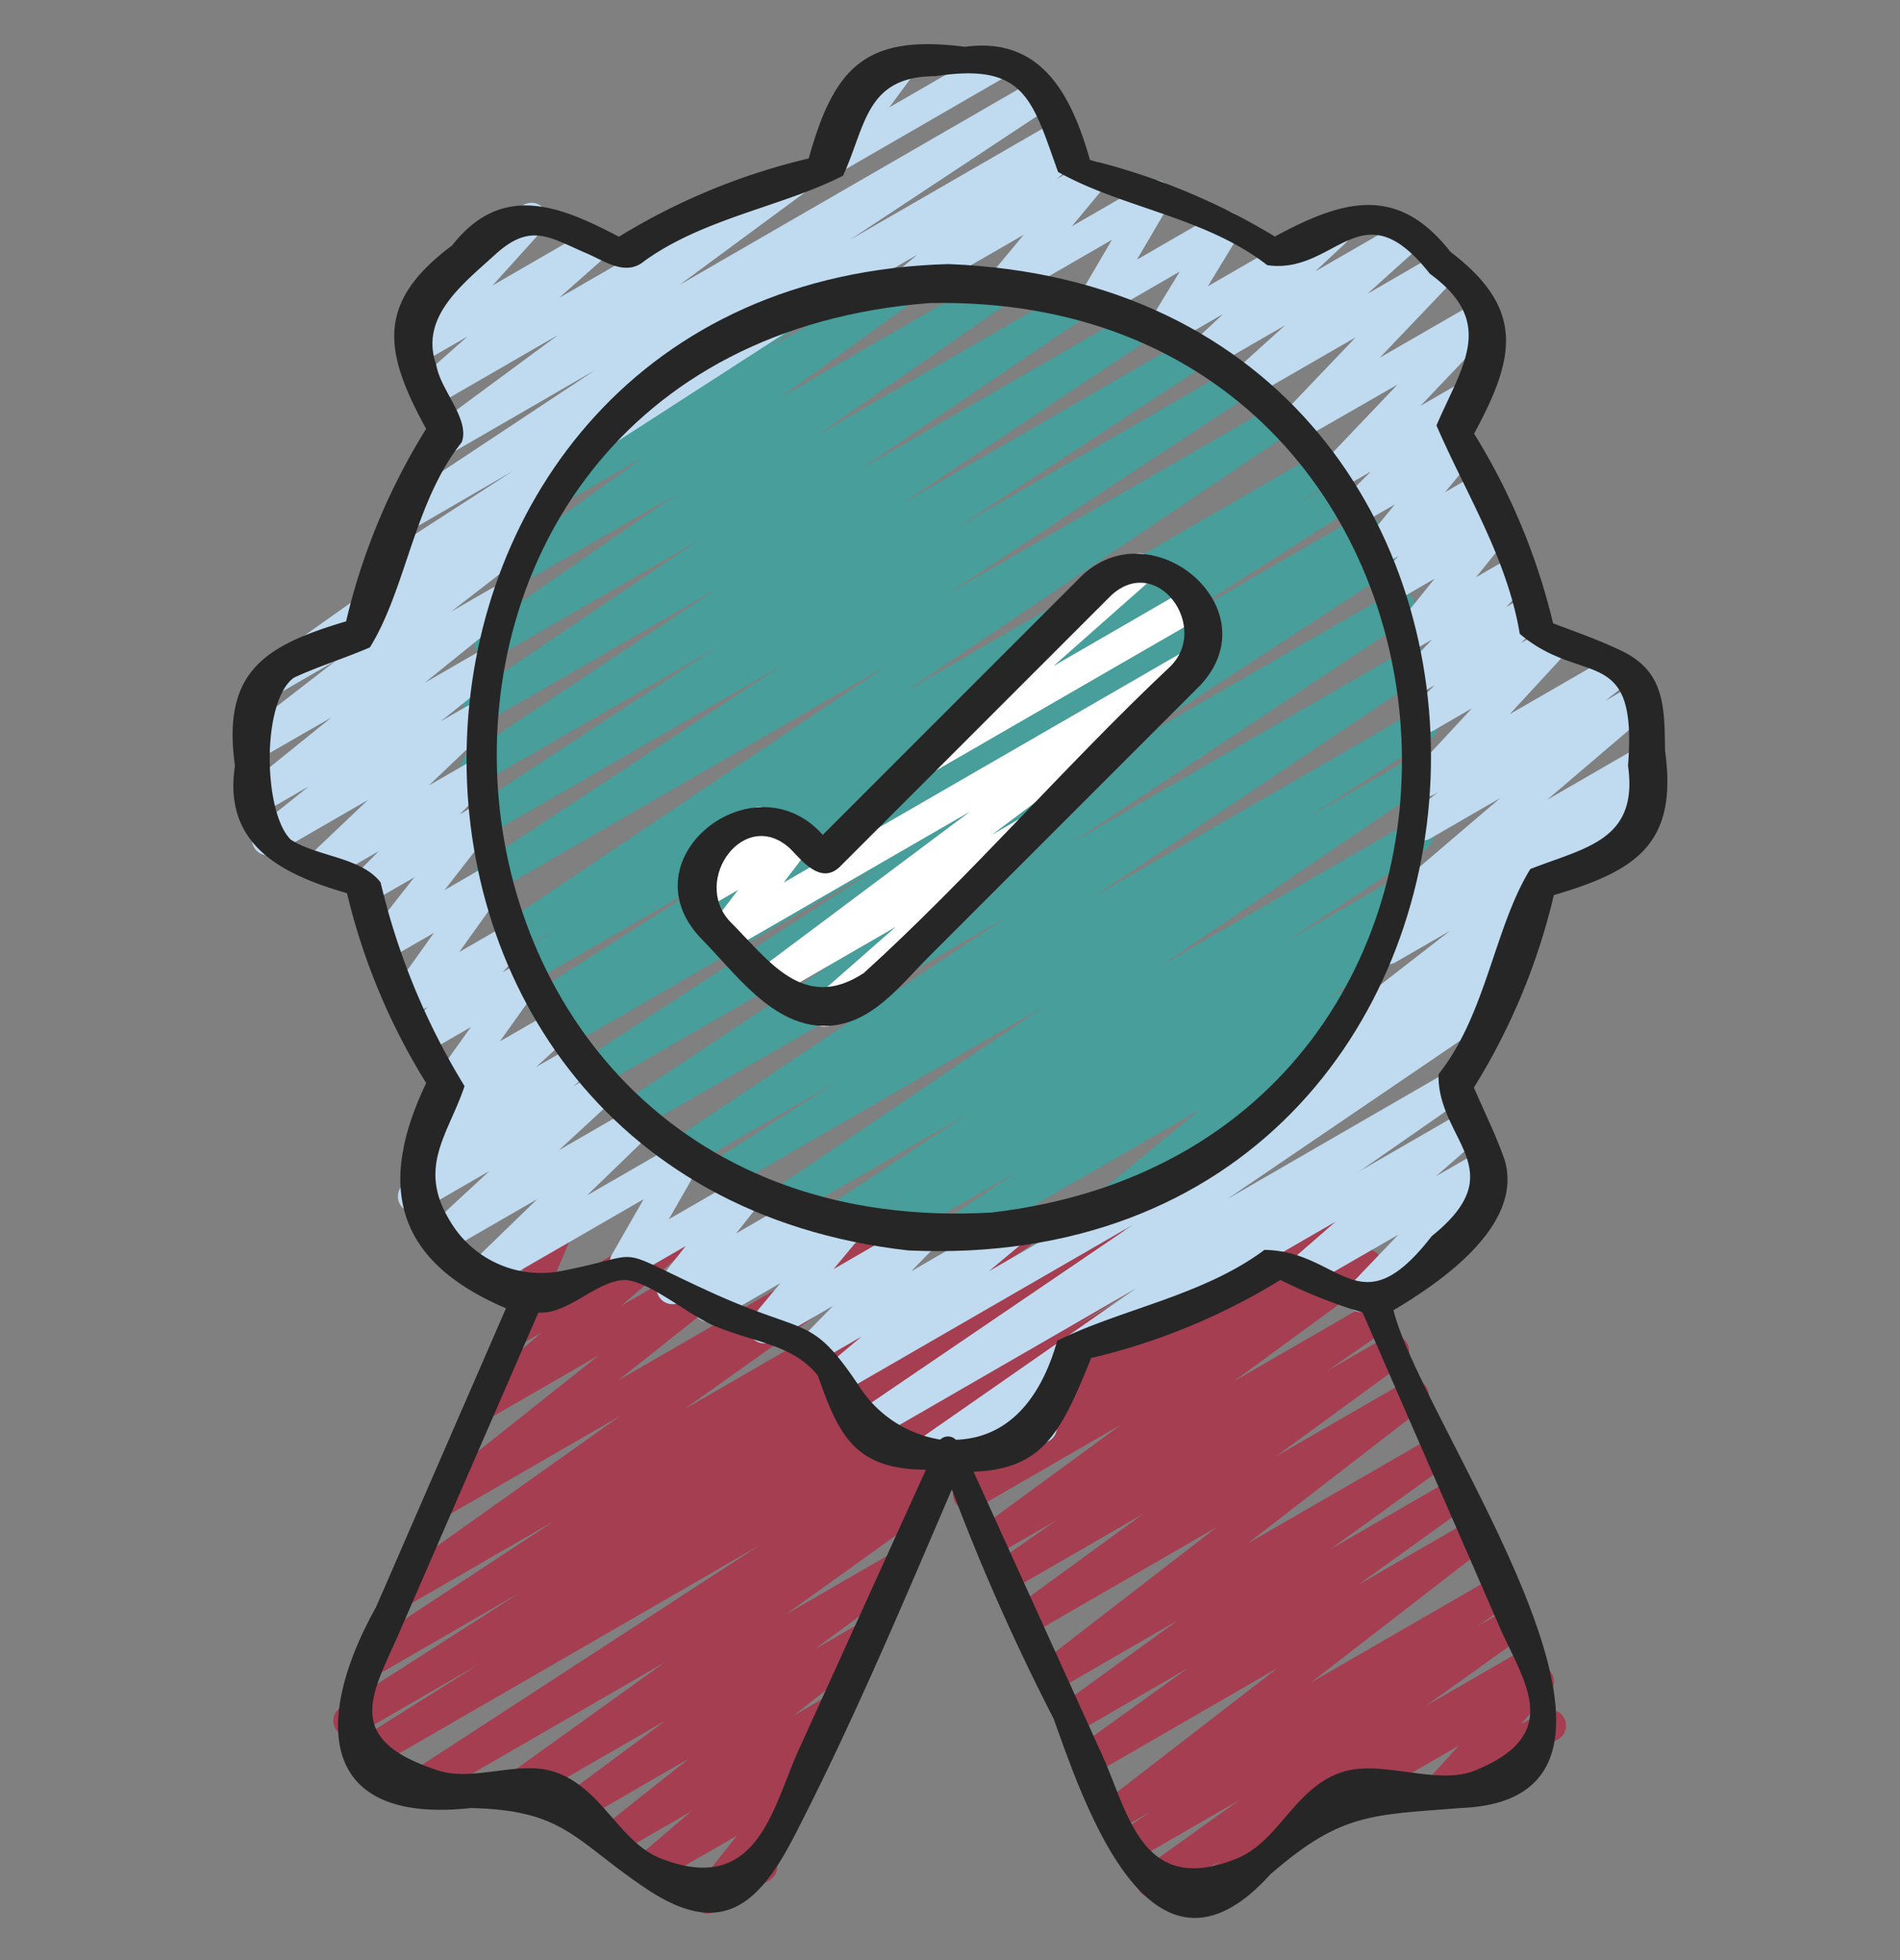 <svg xmlns="http://www.w3.org/2000/svg" width="32" height="33" fill="none"><rect width="100%" height="100%" fill="#808080" stroke="none"/><g clip-path="url(#a)"><path fill="#479E9A" d="M16.093 21.014a.267.267 0 0 1-.15-.488l1.17-.793-2.04 1.178a.267.267 0 0 1-.278-.455l.373-.241-.928.533a.266.266 0 0 1-.28-.453l2.332-1.54-2.964 1.712a.267.267 0 0 1-.283-.452l4.567-3.088-5.313 3.067a.267.267 0 0 1-.277-.455l2.087-1.338-2.445 1.413a.267.267 0 0 1-.282-.453l5.554-3.713-6.1 3.52a.267.267 0 0 1-.28-.453l5.664-3.755-6.08 3.51a.266.266 0 0 1-.28-.453l4.94-3.219-5.19 2.998a.267.267 0 1 1-.274-.457l.115-.072-.137.08a.267.267 0 0 1-.277-.457l3.295-2.101-3.36 1.94a.267.267 0 0 1-.274-.458l.668-.418-.624.36a.267.267 0 0 1-.282-.452l6.49-4.363L8.4 14.98a.266.266 0 0 1-.28-.453l5.053-3.327-4.952 2.858a.266.266 0 0 1-.279-.453l4.135-2.71-3.923 2.264a.266.266 0 0 1-.28-.452l4.212-2.802-3.888 2.244a.267.267 0 0 1-.283-.452l3.85-2.6-3.37 1.945a.266.266 0 0 1-.286-.45l3.28-2.27-2.575 1.486a.267.267 0 0 1-.29-.447l2.314-1.667-1.233.712a.267.267 0 0 1-.295-.443l1.387-1.053a.267.267 0 0 1 .006-.458l2.494-1.44a.267.267 0 0 1 .295.443l-.505.384 2.166-1.25a.267.267 0 0 1 .29.446l-2.31 1.664 3.627-2.093a.266.266 0 0 1 .284.45L13.76 7.329l4.286-2.475a.266.266 0 0 1 .283.452l-3.849 2.6 4.621-2.667a.267.267 0 0 1 .282.452L15.17 8.492l4.826-2.785a.267.267 0 0 1 .28.453l-4.13 2.706 4.594-2.653a.266.266 0 0 1 .28.454l-5.055 3.33 5.483-3.165a.267.267 0 0 1 .282.452l-6.488 4.362 6.933-4a.267.267 0 0 1 .275.457l-.665.416.72-.416a.267.267 0 0 1 .276.456l-3.299 2.1 3.386-1.954a.267.267 0 0 1 .275.457l-.113.07.081-.046a.267.267 0 0 1 .278.454l-4.94 3.219 4.983-2.877a.267.267 0 0 1 .28.454l-5.668 3.756 5.645-3.259a.266.266 0 0 1 .397.287.267.267 0 0 1-.115.166l-5.55 3.711 5.41-3.123a.267.267 0 0 1 .276.455l-2.093 1.341 1.83-1.057a.266.266 0 0 1 .283.452l-4.566 3.088 4.179-2.412a.266.266 0 0 1 .28.452l-2.332 1.54 1.842-1.063a.267.267 0 0 1 .28.453l-.499.325a.27.27 0 0 1 .298.115.267.267 0 0 1-.077.363l-1.174.795.378-.218a.267.267 0 0 1 .302.437l-1.876 1.547a.267.267 0 0 1 .133.497l-2.494 1.44a.267.267 0 0 1-.303-.436l1.715-1.41-3.987 2.302a.26.26 0 0 1-.133.034Z"/><path fill="#A53E51" d="M22.79 30.376a.267.267 0 0 1-.133-.498l3.114-1.797a.267.267 0 0 1 .332.41l-.489.538.362-.208a.266.266 0 1 1 .267.461L24.41 30.34a.267.267 0 0 1-.331-.41l.488-.538-1.644.948a.267.267 0 0 1-.133.036Z"/><path fill="#A53E51" d="M20.137 32.215a.266.266 0 0 1-.153-.486l.58-.405-1.032.595a.267.267 0 0 1-.288-.447l1.628-1.165-1.734 1.001a.267.267 0 0 1-.284-.45l.51-.35-.467.27a.267.267 0 0 1-.296-.442l2.923-2.258-3.053 1.763a.267.267 0 0 1-.288-.447l1.822-1.308-1.846 1.067a.267.267 0 0 1-.29-.447l1.973-1.43-2.011 1.162a.267.267 0 0 1-.296-.442l2.961-2.287-3.093 1.785a.267.267 0 0 1-.29-.446l2.145-1.563-2.192 1.265a.267.267 0 0 1-.285-.45l1.013-.705-.994.574a.267.267 0 0 1-.291-.446l2.378-1.741-2.44 1.409a.267.267 0 0 1-.286-.45l.984-.681-.96.554a.266.266 0 0 1-.408-.193.266.266 0 0 1 .142-.268l6.604-3.814a.267.267 0 0 1 .285.45l-.98.678 1.043-.6a.266.266 0 0 1 .291.445l-2.379 1.742 2.303-1.33a.267.267 0 0 1 .285.451l-1.016.705.986-.569a.267.267 0 0 1 .29.446l-2.138 1.561 2.18-1.258a.267.267 0 0 1 .295.442l-2.962 2.288 3.081-1.778a.266.266 0 0 1 .29.447L22.4 26.087l1.998-1.155a.267.267 0 0 1 .29.447l-1.821 1.308 1.836-1.06a.267.267 0 0 1 .297.44l-2.92 2.259 3.04-1.754a.267.267 0 0 1 .283.45l-.514.353.464-.267a.267.267 0 0 1 .288.448l-1.628 1.165 1.632-.942a.266.266 0 0 1 .286.449l-4.506 3.15a.266.266 0 0 1-.133.212l-1.017.587a.262.262 0 0 1-.138.038Z"/><path fill="#A53E51" d="M11.921 32.217a.267.267 0 0 1-.209-.433l.702-.88-1.345.776a.266.266 0 0 1-.307-.434l.879-.75-1.115.644a.266.266 0 0 1-.3-.44l1.376-1.092-1.653.955a.267.267 0 0 1-.292-.445l1.553-1.151-2.381 1.373a.267.267 0 0 1-.289-.447l2.651-1.903-4.07 2.35a.266.266 0 0 1-.279-.454l5.94-3.864-6.592 3.806a.267.267 0 0 1-.276-.456l2.164-1.362-2.057 1.188a.267.267 0 0 1-.278-.456l3.004-1.922-2.364 1.364a.267.267 0 0 1-.28-.453l3.237-2.128-2.448 1.413a.267.267 0 0 1-.288-.448l3.85-2.736-2.905 1.678a.267.267 0 0 1-.3-.44l2.84-2.254-1.827 1.054a.267.267 0 0 1-.308-.432l1.166-1.003-.312.18a.267.267 0 0 1-.38-.334l.468-1.11a.267.267 0 0 1 .023-.447l.297-.172a.266.266 0 0 1 .38.334l-.369.87 2.092-1.206a.266.266 0 0 1 .307.432l-1.165 1.003 2.488-1.437a.266.266 0 0 1 .3.44l-2.84 2.254 4.67-2.696a.266.266 0 0 1 .287.448l-3.848 2.736 5.517-3.186a.267.267 0 0 1 .28.454l-3.24 2.13 4.48-2.585a.267.267 0 0 1 .278.455l-2.997 1.92 4.111-2.377a.267.267 0 0 1 .276.457l-2.168 1.364 3.155-1.822a.266.266 0 0 1 .279.455l-5.945 3.867.049-.028a.267.267 0 0 1 .289.447l-2.65 1.901 1.754-1.013a.267.267 0 0 1 .292.445l-1.554 1.151.728-.42a.267.267 0 0 1 .299.44l-1.374 1.092.514-.297a.267.267 0 0 1 .307.434l-.879.75.047-.027a.267.267 0 0 1 .342.397l-.824 1.033a.266.266 0 0 1 .073.49l-.903.523a.266.266 0 0 1-.133.037Z"/><path fill="#C0DBF0" d="M18.588 22.781a.266.266 0 0 1-.133-.497l6.165-3.56a.266.266 0 0 1 .308.432l-.747.65.72-.416a.267.267 0 0 1 .326.415l-.932.976a.266.266 0 0 1 .112.497l-1.349.779a.267.267 0 0 1-.325-.415l.819-.856-1.494.86a.267.267 0 0 1-.308-.43l.747-.65-3.776 2.18a.263.263 0 0 1-.133.035ZM21.19 19.158a.267.267 0 0 1-.155-.483l1.289-.925a.267.267 0 0 1-.02-.436l2.118-1.643-.924.533a.267.267 0 0 1-.29-.446l.468-.34a.253.253 0 0 1-.225-.113.266.266 0 0 1 .045-.357l1.773-1.513-1.18.682a.267.267 0 0 1-.299-.44l.43-.34-.066.039a.267.267 0 0 1-.328-.413l.965-1.038-.657.38a.267.267 0 0 1-.32-.42l.348-.349-.119.069a.267.267 0 0 1-.326-.415l.4-.421-.227.13a.267.267 0 0 1-.34-.398l.612-.758-.552.32a.267.267 0 0 1-.327-.414l.27-.287-.2.116a.267.267 0 0 1-.34-.4l.48-.586-.52.3a.267.267 0 0 1-.32-.42l.436-.434-.498.288a.267.267 0 0 1-.327-.415l1.274-1.337-1.637.939a.267.267 0 0 1-.327-.415l1.26-1.32-1.741 1.004a.267.267 0 0 1-.312-.426l.863-.78-1.246.72a.267.267 0 0 1-.315-.427l.518-.483-.895.516a.267.267 0 0 1-.36-.37l.523-.86-1.325.766a.267.267 0 0 1-.364-.365l.548-.936-1.702.982a.267.267 0 0 1-.338-.4l.553-.666L15.425 5a.267.267 0 0 1-.305-.435l.33-.278-1.929 1.114a.267.267 0 1 1-.267-.461l4.567-2.637a.267.267 0 0 1 .305.434l-.332.28.472-.273a.267.267 0 0 1 .338.401l-.553.666 1.283-.74a.267.267 0 0 1 .364.365l-.55.936 1.357-.783a.266.266 0 0 1 .361.369l-.523.862 2.012-1.161a.267.267 0 0 1 .315.426l-.518.484 1.428-.824a.267.267 0 0 1 .311.427l-.864.777 1.145-.663a.267.267 0 0 1 .327.415l-1.259 1.32 1.63-.939a.267.267 0 0 1 .327.414l-1.273 1.337.659-.38a.267.267 0 0 1 .32.42l-.435.434.01-.006a.267.267 0 0 1 .34.4l-.48.586.522-.302a.266.266 0 0 1 .328.414l-.27.287.213-.123a.267.267 0 0 1 .34.398l-.612.758.583-.336a.267.267 0 0 1 .326.415l-.4.422.275-.16a.266.266 0 0 1 .32.419l-.348.348.444-.256a.267.267 0 0 1 .328.412l-.961 1.042 1.738-1.003a.267.267 0 0 1 .298.44l-.427.338.49-.283a.266.266 0 0 1 .308.434l-1.774 1.513 1.512-.873a.266.266 0 0 1 .29.447l-.262.19a.266.266 0 0 1 .344.31.267.267 0 0 1-.098.154l-2.232 1.73a.271.271 0 0 1 .263.12.267.267 0 0 1-.069.362l-.426.305a.267.267 0 0 1 .127.498l-4.184 2.414a.262.262 0 0 1-.133.036ZM13.993 2.954a.267.267 0 0 1-.213-.427l.58-.78a.261.261 0 0 1-.145-.31.267.267 0 0 1 .124-.162l.701-.41a.267.267 0 0 1 .347.39l-.411.554L16.62.861a.267.267 0 1 1 .267.461l-2.76 1.594a.263.263 0 0 1-.134.038Z"/><path fill="#C0DBF0" d="M15.62 24.728a.267.267 0 0 1-.153-.485l3.67-2.554-4.516 2.606a.267.267 0 0 1-.283-.45l4.752-3.23-4.839 2.794a.266.266 0 0 1-.304-.435l.564-.472-.58.335a.267.267 0 0 1-.325-.417l.424-.434-1.028.595a.267.267 0 0 1-.338-.402l.48-.577-1.074.62a.266.266 0 0 1-.32-.42l.116-.114-.41.236a.267.267 0 0 1-.342-.395l.434-.55-.878.506a.266.266 0 0 1-.364-.364l.534-.931-2.563 1.479a.267.267 0 0 1-.32-.423l1.093-1.059-1.44.831a.267.267 0 0 1-.314-.426l.947-.877-1.149.664a.267.267 0 0 1-.302-.436l.336-.276a.266.266 0 0 1-.255-.452l.62-.57a.253.253 0 0 1-.21-.086.267.267 0 0 1-.019-.335l.666-.932-.708.409a.267.267 0 0 1-.33-.412l.314-.34-.275.16a.266.266 0 0 1-.35-.387l.729-1.017-.755.435a.267.267 0 0 1-.343-.395l.766-.975-.702.405a.266.266 0 0 1-.32-.418l.424-.427-.824.475a.267.267 0 0 1-.32-.424l.96-.912-1.555.898a.267.267 0 0 1-.3-.439l.862-.69-.75.433a.266.266 0 0 1-.301-.438l1.43-1.154-1.144.658a.267.267 0 0 1-.297-.442l1.528-1.181-1.12.647a.267.267 0 0 1-.287-.449l1.984-1.404a.267.267 0 0 1 .012-.44l2.383-1.54-1.725 1a.267.267 0 0 1-.28-.454l3.392-2.246-2.44 1.41a.267.267 0 0 1-.292-.445l2.111-1.558-2.027 1.17a.267.267 0 0 1-.31-.43l.806-.711-.787.453a.267.267 0 0 1-.33-.41l1.116-1.232a.267.267 0 0 1-.015-.47l.96-.556a.267.267 0 0 1 .331.41l-.855.947 1.614-.932a.267.267 0 0 1 .31.43l-.805.712 3.85-2.222a.267.267 0 0 1 .292.445l-2.11 1.556 5.981-3.453a.267.267 0 0 1 .28.453l-3.394 2.243 3.42-1.973a.267.267 0 0 1 .278.454L9.964 7.711A.267.267 0 0 1 9.86 8l-.9.637a.267.267 0 0 1 .163.48L7.595 10.3l.681-.393a.267.267 0 0 1 .301.438L7.15 11.498l.832-.48a.266.266 0 0 1 .3.44l-.861.687.445-.256a.267.267 0 0 1 .316.423l-.96.913.624-.36a.266.266 0 0 1 .32.419l-.424.427.16-.094a.267.267 0 0 1 .343.395l-.758.974.626-.362a.267.267 0 0 1 .35.386l-.728 1.018.716-.413a.266.266 0 0 1 .33.411l-.314.342.267-.153a.267.267 0 0 1 .35.386l-.666.933.82-.473a.267.267 0 0 1 .313.426l-.52.476.619-.356a.267.267 0 0 1 .302.437l-.301.246.398-.229a.267.267 0 0 1 .314.427l-.95.877 1.247-.72a.267.267 0 0 1 .32.422l-1.095 1.06 1.55-.894a.266.266 0 0 1 .363.362l-.534.932 1.227-.707a.266.266 0 0 1 .343.396l-.437.551 1.014-.587a.266.266 0 0 1 .32.421l-.115.113.565-.325a.266.266 0 0 1 .338.401l-.48.577 1.406-.813a.267.267 0 0 1 .324.417l-.423.433 1.568-.907a.266.266 0 0 1 .395.267.267.267 0 0 1-.091.169l-.565.471 8.48-4.894a.267.267 0 0 1 .284.45l-4.75 3.229 3.676-2.123a.267.267 0 0 1 .285.45l-6.498 4.522a.267.267 0 0 1-.036.282l-.405.492a.266.266 0 0 1-.022.448l-.705.406a.267.267 0 0 1-.34-.4l.123-.147-.99.57a.26.26 0 0 1-.135.04Z"/><path fill="#fff" d="M13.88 17.284a.267.267 0 0 1-.176-.467l1.382-1.212-2.006 1.158a.267.267 0 0 1-.293-.444l3.55-2.655-4.03 2.326a.266.266 0 0 1-.346-.393l.47-.614-.536.31a.266.266 0 0 1-.338-.404l.24-.282a.267.267 0 0 1-.03-.476l.885-.511a.267.267 0 0 1 .337.403l-.037.043.37-.213a.267.267 0 0 1 .345.393l-.47.614 6.757-3.901a.267.267 0 0 1 .293.444L16.7 14.058l.467-.27a.267.267 0 0 1 .31.432l-2.371 2.077.005.01a.267.267 0 0 1-.098.363l-1 .577a.26.26 0 0 1-.133.037Z"/><path fill="#fff" d="M15.572 13.041a.265.265 0 0 1-.26-.33.266.266 0 0 1 .083-.136l2.567-2.266-.008-.014a.267.267 0 0 1 .098-.364l1-.578a.266.266 0 0 1 .31.43l-1.619 1.43 2.25-1.3a.267.267 0 0 1 .268.463l-4.556 2.63a.26.26 0 0 1-.133.035Z"/><path fill="#262626" d="M15.976 4.446c-10.404.285-10.999 15.444-.68 16.606 11.294.517 11.94-16.166.68-16.606Zm.728 15.968C6.31 21.017 5.265 5.895 15.66 5.102c9.921-.2 10.885 14.156 1.044 15.312Z"/><path fill="#262626" d="m18.187 9.726-4.33 4.33c-1.157-1.304-3.331.395-2.053 1.74.57.574 1.21 1.503 2.122 1.476.746-.023 1.226-.671 1.707-1.154l4.58-4.578c1.22-1.303-.844-3.009-2.026-1.814Zm-3.645 6.66c-1.013.66-1.6-.225-2.252-.876-.644-.697.25-1.933 1.02-1.221.209.216.506.591.818.32l4.58-4.579c.782-.732 1.693.545.985 1.207-1.759 1.657-3.368 3.534-5.15 5.15Z"/><path fill="#262626" d="M27.318 10.961c-.373-.18-.772-.32-1.161-.467a10.85 10.85 0 0 0-1.33-3.193c.687-1.27.873-2.094-.4-3.062-.899-1.15-1.826-.865-2.956-.257a11.104 11.104 0 0 0-3.113-1.288C18.051 1.62 17.551.61 16.251.788c-1.672-.216-2.201.34-2.631 1.88-1.129.266-2.208.711-3.196 1.318-1.01-.533-1.981-.913-2.81.147C6.316 5.1 6.47 5.927 7.177 7.22c-.623 1-1.078 2.094-1.348 3.241-1.377.408-2.092.85-1.872 2.432-.203 1.333.786 1.826 1.887 2.145.27 1.13.72 2.21 1.334 3.196-.777 1.625-.621 2.959 1.344 3.792l-2.19 5.034c-1.02 1.822-1.04 3.667 1.602 3.38 1.578.037 1.732.539 2.943 1.353 1.262.847 1.895.298 2.507-.893.97-1.881 1.813-3.879 2.647-5.825a36.543 36.543 0 0 0 1.714 3.86c.54 1.508 1.66 4.826 3.652 2.62 1.19-1.03 1.68-.995 3.219-1.116 3.968-.17-.668-6.43-1.147-8.38.8-.475 2.192-1.428 1.874-2.526-.145-.415-.344-.818-.52-1.222.622-1 1.077-2.095 1.347-3.241 1.377-.407 2.093-.854 1.873-2.432-.01-.742-.005-1.327-.725-1.677Zm-16.18 20.332c-.71-.276-.993-1.19-1.793-1.46-.599-.203-1.366.168-1.962-.024-1.646-.533-1.107-1.292-.644-2.356l2.328-5.354c.506.032.98-.539 1.454-.549.418.015 1.073.592 1.519.776.682.282 1.323.313 1.735.835.347.985.61 1.58 1.82 1.583l-2.149 4.73c-.437.966-.687 2.447-2.307 1.819Zm13.702-1.484c-.635.258-1.559-.186-2.222.022-.817.256-1.066 1.166-1.79 1.46-1.6.648-1.825-.775-2.264-1.741l-2.167-4.772c1.152-.048 1.46-.619 1.98-1.914a10.823 10.823 0 0 0 3.188-1.315c.444.223.907.406 1.383.548l2.302 5.28c.404.927 1.113 1.816-.41 2.432Zm2.58-16.916c.176 1.257-.715 1.373-1.646 1.738-.608.984-.742 2.446-1.546 3.454-.025 1.112 1.283 1.604-.114 2.726-1.227 1.582-1.526.25-2.818.232-1.036.773-2.431 1-3.49 1.53-.245.87-.753 1.635-1.707 1.667a.185.185 0 0 0-.262-.003 2.002 2.002 0 0 1-1.381-.92c-.815-1.209-.853-.81-2.546-1.59-1.664-.766-.964-.619-2.443-.331a1.778 1.778 0 0 1-1.89-.843c-.555-.907-.026-1.454.247-2.267a11.697 11.697 0 0 1-1.414-3.43c-.327-.426-1.067-.432-1.513-.72-.466-.457-.496-2.33.053-2.727.411-.19.86-.328 1.28-.51.61-.983.743-2.446 1.547-3.454.142-.387-.358-.877-.427-1.292-.29-.811.427-1.355.994-1.871.596-.542.913-.283 1.536-.017.288.123.618.364.918.17 1.007-.757 2.378-.952 3.4-1.477.384-.823.374-1.677 1.556-1.675 1.514-.233 1.628.394 2.066 1.612 1.081.608 2.48.758 3.524 1.57 1.158.165 1.572-1.334 2.738.144 1.123.82.55 1.537.111 2.553.486 1.128 1.191 2.235 1.403 3.509 1.059.9 1.99.14 1.823 2.222Z"/></g><defs><clipPath id="a"><path fill="#fff" d="M0 .5h32v32H0z"/></clipPath></defs></svg>